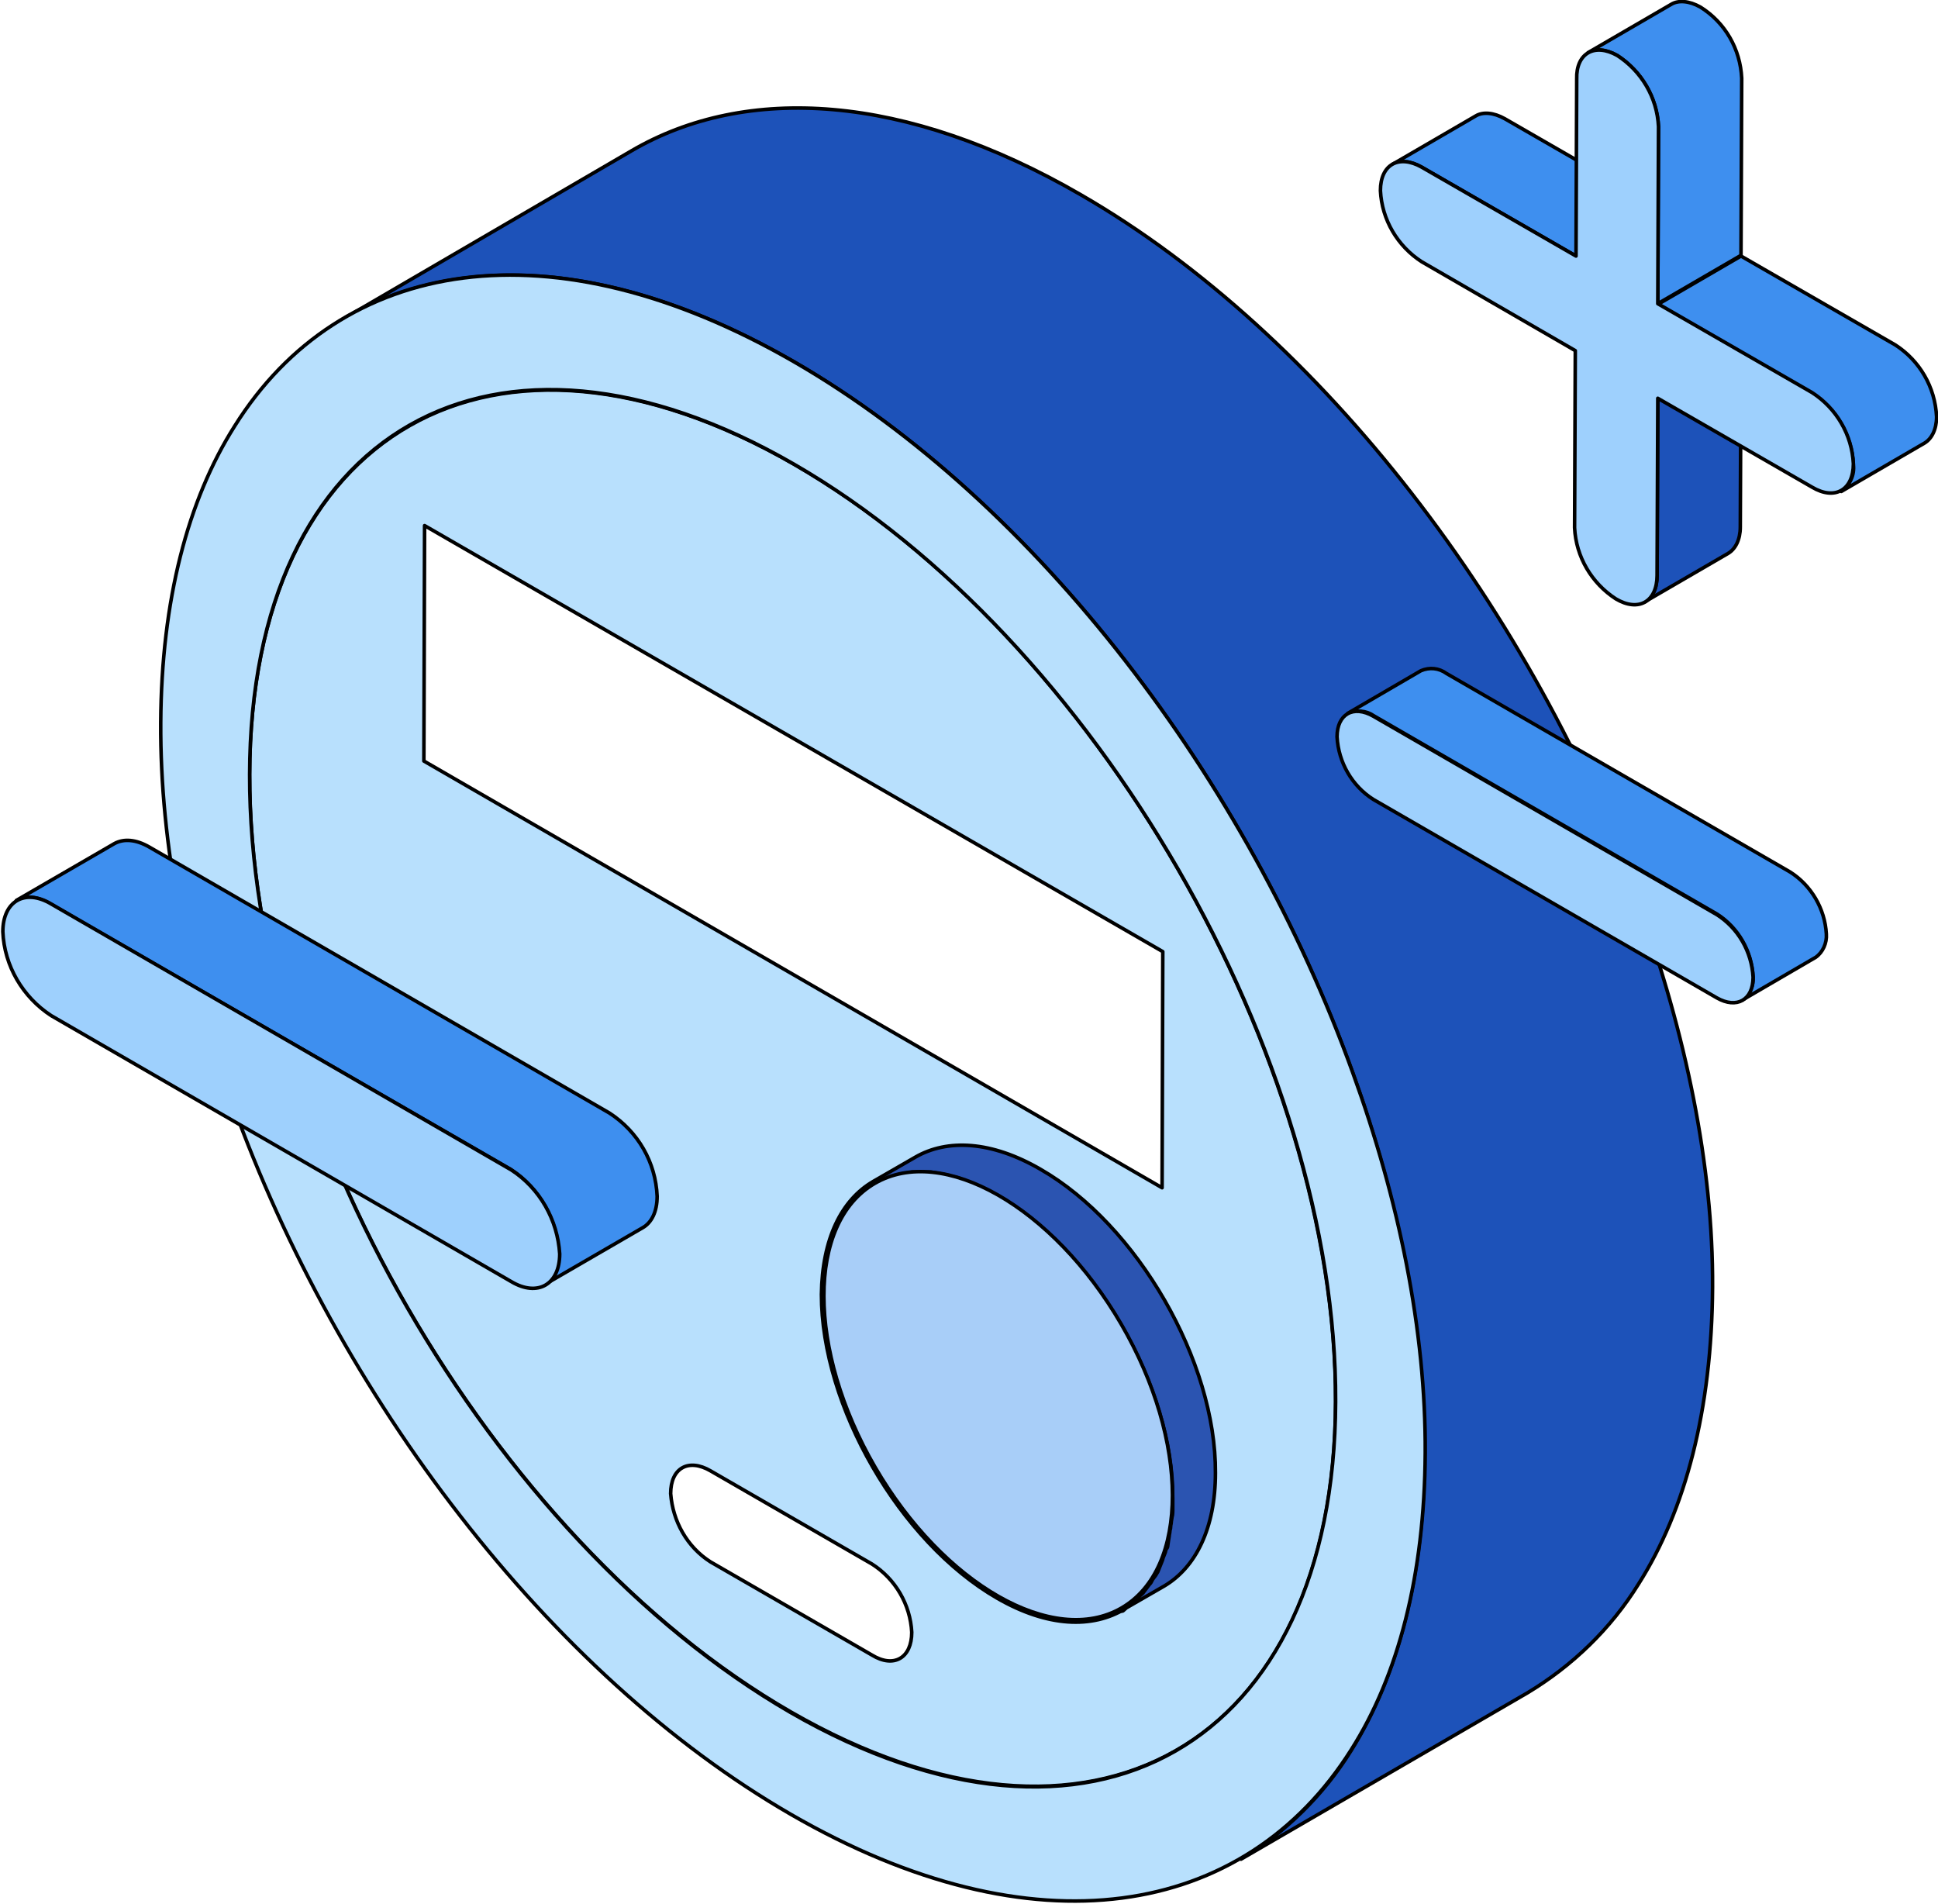 <?xml version="1.0" encoding="utf-8"?>
<!-- Generator: Adobe Illustrator 25.3.1, SVG Export Plug-In . SVG Version: 6.00 Build 0)  -->
<svg version="1.1" id="Layer_1" xmlns="http://www.w3.org/2000/svg" xmlns:xlink="http://www.w3.org/1999/xlink" x="0px" y="0px"
	 viewBox="0 0 272.5 267.7" style="enable-background:new 0 0 272.5 267.7;" xml:space="preserve">
<style type="text/css">
	.st0{fill:#B8E0FD;stroke:#000000;stroke-width:0.5;stroke-linecap:round;stroke-linejoin:round;}
	.st1{fill:#1D52B9;stroke:#000000;stroke-width:0.5;stroke-linecap:round;stroke-linejoin:round;}
	.st2{fill:#3E8FEF;stroke:#000000;stroke-width:0.5;stroke-linecap:round;stroke-linejoin:round;}
	.st3{fill:#9ED0FD;stroke:#000000;stroke-width:0.5;stroke-linecap:round;stroke-linejoin:round;}
	.st4{fill:#2B54B1;stroke:#000000;stroke-width:0.5;stroke-linecap:round;stroke-linejoin:round;}
	.st5{fill:#A8CEF8;stroke:#000000;stroke-width:0.497;stroke-linecap:round;stroke-linejoin:round;stroke-miterlimit:3.979;}
</style>
<g>
	<path class="st0" d="M163.4,167L59.6,107l0.1-33.1l103.8,59.9L163.4,167z M111.7,65.3c-42.2-24.3-76.5-4.8-76.6,43.6
		S69,216.4,111.2,240.7s76.5,4.8,76.6-43.6S153.9,89.6,111.7,65.3z M122.6,232.7l-22.7-13.1c-3.3-2.1-5.3-5.7-5.6-9.6
		c0-3.6,2.5-5,5.6-3.2l22.7,13.1c3.3,2.1,5.4,5.7,5.6,9.6C128.2,233.1,125.7,234.6,122.6,232.7 M140.8,216.8
		c-12-6.9-21.7-23.7-21.6-37.4s9.8-19.3,21.8-12.4s21.7,23.7,21.6,37.4S152.7,223.7,140.8,216.8"/>
	<path class="st1" d="M230.5,127.3c-14.8-41-44.4-80.2-78.5-99.9c-24.7-14.3-47.1-15.6-63.2-6.2L48.5,44.7
		c16.2-9.4,38.5-8.1,63.2,6.2c34.1,19.7,63.7,58.9,78.5,99.9c6.5,18,10.1,36.4,10.1,53.6s-3.8,31.3-10.3,41.7
		c-3.9,6.3-9.2,11.5-15.5,15.3l40.3-23.4c6.3-3.8,11.7-9,15.6-15.3c6.6-10.4,10.3-24.5,10.4-41.7S237,145.3,230.5,127.3L230.5,127.3
		z"/>
	<path class="st0" d="M190.2,150.8c-14.8-41-44.4-80.2-78.5-99.9S47.9,36.1,33,59.9c-6.6,10.4-10.3,24.5-10.4,41.7
		s3.6,35.6,10.1,53.6c14.8,41,44.4,80.2,78.5,99.9S175,269.8,190,246c6.6-10.4,10.3-24.5,10.4-41.7S196.7,168.7,190.2,150.8
		L190.2,150.8z M111.2,240.8C69,216.4,35,157.4,35.1,108.9s34.4-68,76.6-43.6s76.3,83.4,76.1,131.8S153.4,265.1,111.2,240.8"/>
	<path class="st2" d="M85.7,156.5L21,119.1c-1.9-1.1-3.6-1.2-4.9-0.5l-13.8,8c1.2-0.7,3-0.6,4.8,0.5l64.7,37.3c4,2.6,6.5,7,6.8,11.8
		c0,2.1-0.8,3.7-2,4.4l13.8-8c1.2-0.7,2-2.2,2-4.4C92.2,163.4,89.7,159.1,85.7,156.5L85.7,156.5z"/>
	<path class="st3" d="M71.9,164.5c4,2.6,6.5,7,6.8,11.8c0,4.3-3.1,6.1-6.8,3.9L7.2,142.8c-4-2.6-6.6-7-6.8-11.8
		c0-4.3,3.1-6.1,6.8-3.9L71.9,164.5z"/>
	<path class="st4" d="M146.3,164.4c-6.9-4-13.1-4.3-17.6-1.7l-5.9,3.4c-4.5,2.6-7.2,8.1-7.3,15.9c0,15.7,11,34.8,24.7,42.7
		c7.1,4.1,13.4,4.3,18,1.5l-0.4,0.2l5.9-3.4c4.4-2.6,7.2-8.1,7.2-15.9C171,191.4,159.9,172.2,146.3,164.4z M164.9,210.6
		c0,0.4,0,0.8,0,1.3v0.5c0,0,0,0.6-0.1,0.9l-0.1,0.6c0,0.3-0.1,0.5-0.1,0.8s-0.1,0.4-0.1,0.6s-0.1,0.5-0.1,0.7l-0.1,0.6l-0.1,0.7
		c0,0.2-0.1,0.4-0.2,0.5s-0.1,0.4-0.2,0.6s-0.1,0.3-0.2,0.5s-0.1,0.4-0.2,0.6s-0.1,0.3-0.2,0.5l-0.2,0.5c-0.1,0.2-0.1,0.3-0.2,0.5
		l-0.3,0.5c-0.1,0.1-0.2,0.3-0.3,0.4s-0.2,0.3-0.3,0.5s-0.2,0.3-0.3,0.4s-0.2,0.3-0.3,0.4l-0.3,0.4c-0.1,0.1-0.2,0.3-0.3,0.4
		s-2.7,2.4-2.8,2.5c-4,1-6.4-2.2-11.7-5.3c-13.6-7.8-24.6-26.9-24.5-42.4c0-6,1.7-10.6,4.5-13.6l0.5-0.1l0.5-0.1l0.5-0.1l0.5-0.1
		h0.5h1.1h0.6h0.5l0.6,0.1l0.5,0.1l0.6,0.1l0.5,0.1l0.7,0.2l0.5,0.1l0.7,0.2l0.5,0.2l0.7,0.3l0.5,0.2l0.8,0.3l0.4,0.2
		c0.3,0.1,0.6,0.3,0.9,0.5l0.3,0.1c0.4,0.2,0.9,0.4,1.3,0.7c13.6,7.8,24.6,26.9,24.5,42.4C164.9,210.5,164.9,210.5,164.9,210.6
		L164.9,210.6z"/>
	<ellipse transform="matrix(0.865 -0.503 0.503 0.865 -79.611 97.04)" class="st5" cx="140.2" cy="196.2" rx="20" ry="34.5"/>
	<path class="st2" d="M251.7,122.6l-48.3-27.9c-1.1-0.8-2.4-0.9-3.6-0.4l-10.3,6c1.2-0.5,2.6-0.4,3.6,0.3l48.3,27.9
		c3,1.9,4.9,5.2,5.1,8.8c0.1,1.3-0.4,2.5-1.5,3.3l10.3-6c1-0.7,1.6-2,1.5-3.3C256.6,127.8,254.7,124.5,251.7,122.6L251.7,122.6z"/>
	<path class="st3" d="M241.4,128.6c3,1.9,4.9,5.2,5.1,8.8c0,3.2-2.3,4.5-5.1,2.9l-48.3-27.9c-3-1.9-4.9-5.2-5.1-8.8
		c0-3.2,2.3-4.5,5.1-2.9L241.4,128.6z"/>
	<path class="st1" d="M233.1,56L233,80.9c0,1.8-0.6,3.1-1.7,3.7l11.7-6.8c1-0.6,1.7-1.9,1.7-3.7l0.1-24.9L233.1,56z"/>
	<g>
		<path class="st2" d="M211.6,16.7c-1.6-0.9-3.1-1-4.1-0.4l-11.7,6.8c1.1-0.6,2.5-0.5,4.1,0.4l21.7,12.5l11.7-6.8L211.6,16.7z"/>
		<path class="st2" d="M266.5,48.5l-21.7-12.5l-11.7,6.8l21.7,12.5c3.4,2.2,5.6,5.9,5.8,10c0.2,1.5-0.5,2.9-1.7,3.8l11.7-6.8
			c1-0.6,1.7-1.9,1.7-3.7C272.1,54.4,269.9,50.7,266.5,48.5z"/>
		<path class="st2" d="M239.1,1c-1.6-0.9-3.1-1-4.1-0.4l-11.7,6.8c1-0.6,2.5-0.5,4.1,0.4c3.4,2.2,5.6,5.9,5.8,10l-0.1,24.9l11.7-6.8
			l0.1-24.9C244.7,6.9,242.6,3.2,239.1,1z"/>
	</g>
	<path class="st3" d="M227.4,7.8c3.4,2.2,5.6,5.9,5.8,10l-0.1,24.9l21.7,12.5c3.4,2.2,5.6,5.9,5.8,10c0,3.7-2.6,5.2-5.8,3.3
		L233.1,56L233,80.9c0,3.7-2.6,5.2-5.8,3.3c-3.4-2.2-5.6-5.9-5.8-10l0.1-24.9l-21.6-12.5c-3.4-2.2-5.6-5.9-5.8-10
		c0-3.7,2.6-5.1,5.8-3.3l21.7,12.5l0.1-24.9C221.6,7.5,224.2,6,227.4,7.8z"/>
</g>
</svg>
